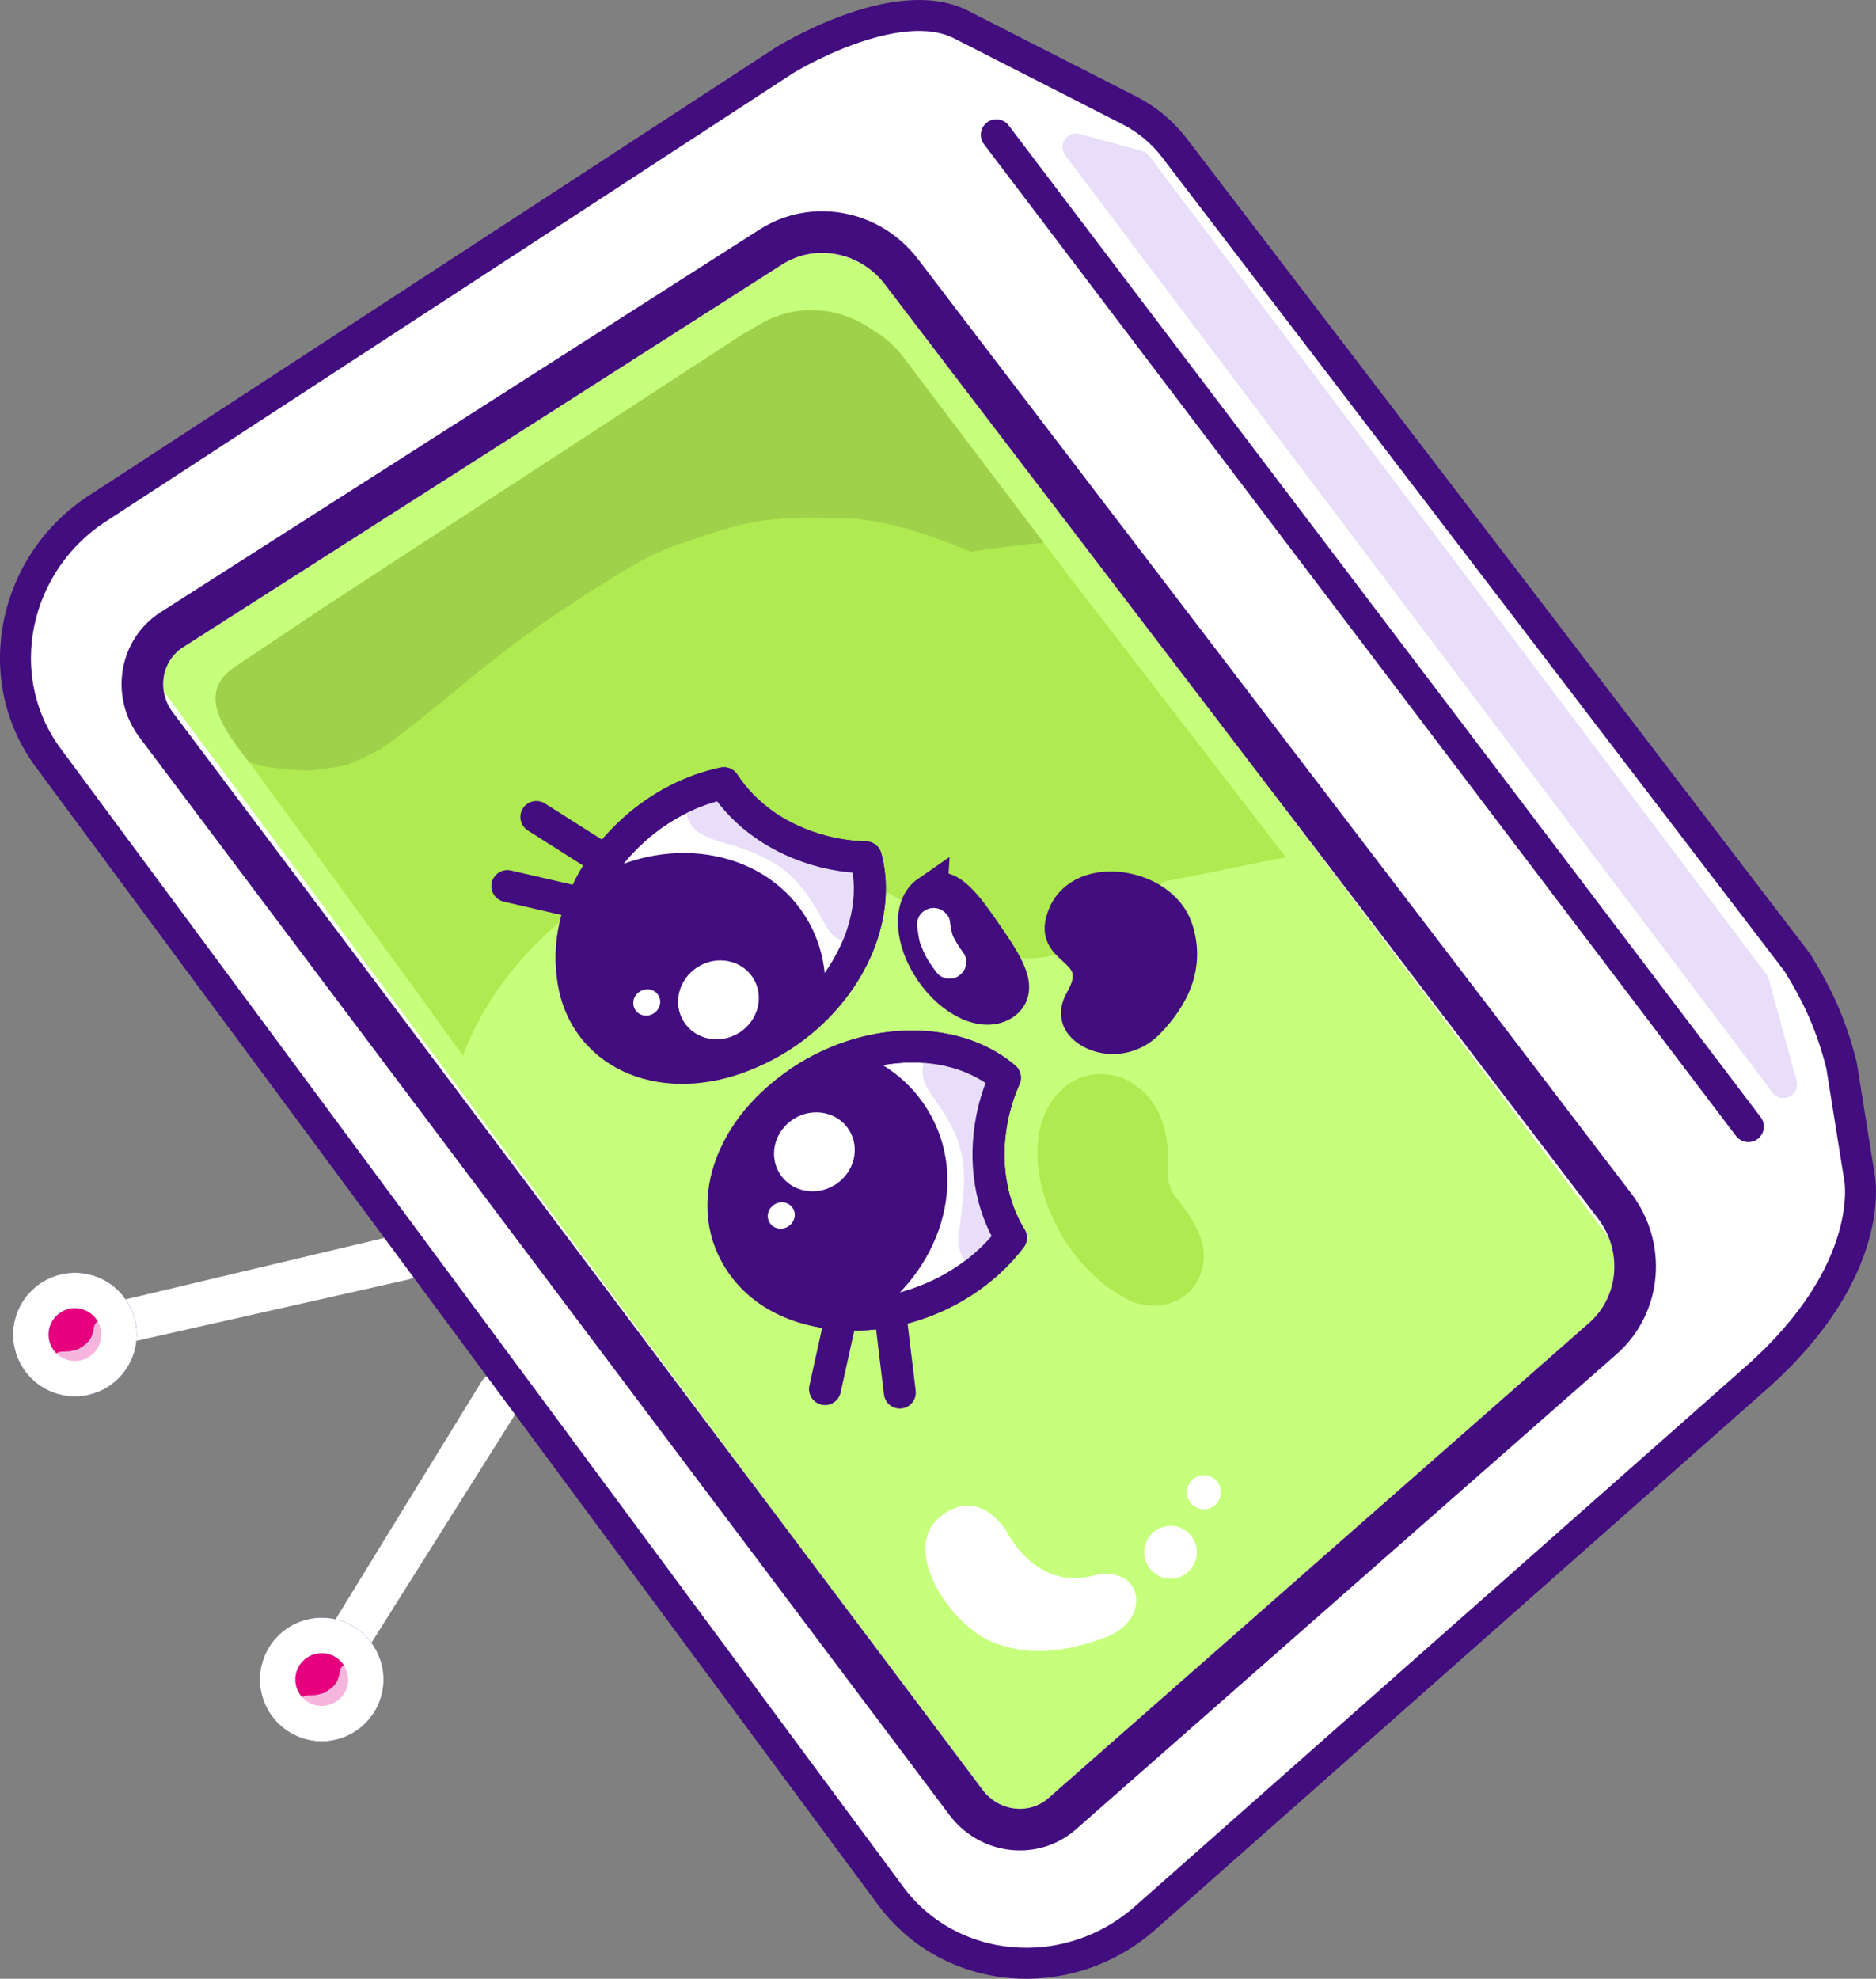 <?xml version="1.0" encoding="UTF-8"?>
<svg id="Layer_2" data-name="Layer 2" xmlns="http://www.w3.org/2000/svg" viewBox="0 0 377.39 398.02">
  <rect x="0" y="0" width="377.39" height="398.02" fill="#808080" stroke="none"/>
  <defs>
    <style>
      .cls-1 {
        stroke-width: 6.23px;
      }

      .cls-1, .cls-2, .cls-3, .cls-4, .cls-5, .cls-6, .cls-7, .cls-8, .cls-9 {
        stroke: #420d7f;
      }

      .cls-1, .cls-2, .cls-3, .cls-4, .cls-5, .cls-6, .cls-7, .cls-9, .cls-10 {
        stroke-linecap: round;
        stroke-linejoin: round;
      }

      .cls-1, .cls-2, .cls-5, .cls-6, .cls-10 {
        fill: none;
      }

      .cls-2 {
        stroke-width: 6.24px;
      }

      .cls-3 {
        stroke-width: 5.15px;
      }

      .cls-3, .cls-7, .cls-8 {
        fill: #420d7f;
      }

      .cls-11 {
        fill: #f7b5dd;
      }

      .cls-12 {
        fill: #e8def9;
      }

      .cls-13, .cls-4, .cls-14 {
        fill: #fff;
      }

      .cls-15 {
        fill: #a0d14a;
      }

      .cls-16 {
        fill: #aeea50;
      }

      .cls-17 {
        fill: #c6ff7b;
      }

      .cls-4, .cls-5 {
        stroke-width: 6.43px;
      }

      .cls-6 {
        stroke-width: 8.37px;
      }

      .cls-7 {
        stroke-width: 4.43px;
      }

      .cls-14, .cls-8 {
        stroke-miterlimit: 10;
      }

      .cls-14, .cls-10 {
        stroke: #fff;
      }

      .cls-8 {
        stroke-width: 7.47px;
      }

      .cls-9 {
        fill: #e6007e;
      }

      .cls-9, .cls-10 {
        stroke-width: 7.13px;
      }
    </style>
  </defs>
  <g id="Layer_1-2" data-name="Layer 1">
    <g>
      <polyline class="cls-14" points="81.04 251.99 23.61 265.62 24.53 266.91 81.16 254.13"/>
      <circle class="cls-13" cx="14.89" cy="268.68" r="8.87"/>
      <polyline class="cls-14" points="101.69 280.85 70.26 330.81 69.33 329.52 99.7 280.04"/>
      <circle class="cls-13" cx="64.54" cy="338.07" r="8.87"/>
      <polyline class="cls-10" points="81.22 251.75 23.78 265.38 24.71 266.67 81.34 253.9"/>
      <circle class="cls-9" cx="15.07" cy="268.45" r="8.87"/>
      <polyline class="cls-10" points="101.87 280.61 70.43 330.57 69.51 329.28 99.88 279.8"/>
      <circle class="cls-9" cx="64.72" cy="337.83" r="8.87"/>
      <path class="cls-11" d="M61.95,345.3c1.27,.04,2.59-.1,3.81-.47,1.37-.41,2.54-1.1,3.64-1.99,1.74-1.41,2.77-3.44,3.12-5.63,.09-.59,.1-1.12-.22-1.65-.26-.44-.77-.87-1.28-.98-1.03-.23-2.44,.31-2.63,1.49-.08,.52-.19,1.04-.36,1.54-.03,.1-.07,.19-.1,.29-.13,.4,.2-.43,.04-.08-.1,.2-.19,.4-.31,.59-.1,.17-.22,.32-.32,.48-.13,.22,.34-.41,.12-.15-.07,.08-.13,.15-.2,.23-.25,.28-.53,.53-.82,.77-.27,.23,.11-.06,.16-.12-.06,.06-.17,.13-.24,.17-.2,.15-.41,.29-.63,.41-.1,.06-.59,.4-.7,.36,.29-.12,.33-.14,.12-.05l-.13,.05c-.13,.05-.27,.09-.4,.13-.25,.07-.49,.14-.75,.19-.14,.03-.27,.05-.41,.08-.34,.06-.1-.02,.09,0-.53-.02-1.07,.08-1.6,.06-1.12-.03-2.19,1.01-2.14,2.14s.94,2.11,2.14,2.14h0Z"/>
      <path class="cls-11" d="M12.47,276.16c1.27,.04,2.59-.1,3.81-.47,1.37-.41,2.54-1.1,3.64-1.99,1.74-1.41,2.77-3.44,3.12-5.63,.09-.59,.1-1.12-.22-1.65-.26-.44-.77-.87-1.28-.98-1.03-.23-2.44,.31-2.63,1.49-.08,.52-.19,1.04-.36,1.54-.03,.1-.07,.19-.1,.29-.13,.4,.2-.43,.04-.08-.1,.2-.19,.4-.31,.59-.1,.17-.22,.32-.32,.48-.13,.22,.34-.41,.12-.15-.07,.08-.13,.15-.2,.23-.25,.28-.53,.53-.82,.77-.27,.23,.11-.06,.16-.12-.06,.06-.17,.13-.24,.17-.2,.15-.41,.29-.63,.41-.1,.06-.59,.4-.7,.36,.29-.12,.33-.14,.12-.05l-.13,.05c-.13,.05-.27,.09-.4,.13-.25,.07-.49,.14-.75,.19-.14,.03-.27,.05-.41,.08-.34,.06-.1-.02,.09,0-.53-.02-1.07,.08-1.6,.06-1.12-.03-2.19,1.01-2.14,2.14s.94,2.11,2.14,2.14h0Z"/>
      <circle class="cls-10" cx="64.72" cy="337.83" r="8.87"/>
      <circle class="cls-10" cx="15.07" cy="268.45" r="8.87"/>
    </g>
    <path class="cls-13" d="M193.34,4.94l33.9,17.29c3.52,1.79,6.59,4.36,8.99,7.49l125.37,163.94c4.18,6.79,6.81,12.59,8.85,20.61l3.64,22.75s3.59,18.58-20.84,40.17l-122.84,108.57c-15.6,13.79-39.29,11.73-51.26-4.44L9.69,152.41c-11.94-16.13-7.13-39.42,10.44-50.47L157.82,12.12s22.39-13.88,35.52-7.18Z"/>
    <path class="cls-1" d="M193.34,4.94l33.9,17.29c3.52,1.79,6.59,4.36,8.99,7.49l125.37,163.94c4.18,6.79,6.81,12.59,8.85,20.61l3.64,22.75s3.59,18.58-20.84,40.17l-122.84,108.57c-15.6,13.79-39.29,11.73-51.26-4.44L9.69,152.41c-11.94-16.13-7.13-39.42,10.44-50.47L157.82,12.12s22.39-13.88,35.52-7.18Z"/>
    <path class="cls-17" d="M182.06,56.28l143.44,187.87c6.35,8.31,5.33,19.98-2.32,26.71l-108.89,95.7c-5.74,4.92-14.56,3.84-19.22-2.37L32.13,147.41c-4.69-6.23-3.22-15.02,3.18-19.11L155.8,51.32c8.53-5.45,19.96-3.29,26.26,4.97Z"/>
    <line class="cls-2" x1="200.43" y1="27.12" x2="351.71" y2="226.61"/>
    <path class="cls-12" d="M214.33,31.3l142.23,188.45c1.85,2.45,5.66,.57,4.85-2.39l-5.6-20.44c-.09-.35-.25-.67-.47-.96L231.2,31.39c-.37-.5-.9-.85-1.49-1.02l-12.49-3.43c-2.54-.7-4.49,2.24-2.89,4.36Z"/>
    <path class="cls-13" d="M26.03,144.88c-1.46-3.24-1.93-6.87-1.29-10.39,.86-4.74,3.55-8.78,7.58-11.35L152.81,46.16c10.29-6.57,24.27-3.96,31.84,5.95l143.44,187.87c1.16,1.52,2.11,3.13,2.86,4.8,4.22,9.39,2.12,20.68-5.75,27.59l-108.89,95.7c-3.65,3.13-8.27,4.55-13.05,4.03-4.85-.53-9.32-3.09-12.28-7.03L28.05,148.3c-.8-1.07-1.48-2.21-2.02-3.41m297.3,103.34c-.5-1.1-1.13-2.17-1.89-3.17L178,57.19c-4.95-6.48-14.03-8.23-20.68-3.98L36.83,130.19c-2.05,1.31-3.41,3.36-3.85,5.79-.33,1.84-.08,3.75,.69,5.46,.29,.64,.65,1.25,1.08,1.82l162.94,216.78c1.6,2.13,3.91,3.45,6.5,3.74,2.45,.27,4.82-.45,6.65-2.03l108.85-95.66c5.06-4.45,6.39-11.75,3.65-17.86M21.83,146.77h0c.68,1.52,1.54,2.96,2.53,4.29l162.94,216.78c3.72,4.95,9.36,8.17,15.46,8.84,6.06,.66,11.93-1.15,16.54-5.11l.02-.02,.02-.02,108.89-95.7c4.59-4.03,7.66-9.36,8.88-15.42,1.18-5.85,.48-12.07-1.97-17.52-.91-2.02-2.05-3.94-3.4-5.71L188.31,49.32c-9.01-11.8-25.69-14.89-37.98-7.04L29.84,119.26c-5.12,3.28-8.55,8.4-9.63,14.42-.8,4.42-.24,8.95,1.63,13.09h0Zm188.83,223.21c-.92,.79-2.06,1.12-3.31,.97-1.42-.17-2.64-.9-3.54-2.1L29.15,134c-.24-.32-.44-.66-.6-1.02-.42-.94-.57-2-.4-2.97,.21-1.25,.86-2.26,1.88-2.92L156.91,45.39c4.9-3.15,11.67-1.72,15.43,3.25l153.74,203.56c.58,.76,1.06,1.59,1.45,2.45,2.12,4.71,1.08,10.24-2.52,13.44l-114.35,101.89h0Z"/>
    <path class="cls-6" d="M181.33,54.65l143.44,187.87c6.35,8.31,5.33,19.98-2.32,26.71l-108.89,95.7c-5.74,4.92-14.56,3.84-19.22-2.37L31.39,145.78c-4.69-6.23-3.22-15.02,3.18-19.11L155.07,49.68c8.53-5.45,19.96-3.29,26.26,4.97Z"/>
    <path class="cls-16" d="M186.62,184.53c.24,.18,.47,.38,.71,.57,7.28,5.71,16.63,9.31,25.09,6.9,10.57-3.02,17.23-14.5,27.89-17.24,10.02-2.57-22.57-2.86-13.9,3.63,.98,.74,31.12-5.98,32.31-5.9l-43.33-56.14-33.72-44.57c-1.51-2-3.37-3.7-5.5-5.02l-2.03-1.27c-2.81-1.75-6-2.79-9.3-3.04h0c-4.13-.31-8.26,.64-11.83,2.73l-4,2.33-84.06,54.81-17.39,11.64h0c-9.31,5.89-.74,14.8,3.63,20.79l31.11,42.63,10.83,14.98c7.17-19.74,29.18-40.94,56.49-40.77,0,0,19.03,0,37.01,12.95Z"/>
    <path class="cls-15" d="M148.99,67.5l-84.06,54.81-17.39,11.64c-8.56,5.41-2.01,13.38,2.5,19.28,.8,.28,1.6,.55,2.4,.81,3.15,.51,6.31,.82,9.5,.97,2.58-.24,5.14-.59,7.68-1.08,2.38-.97,4.71-2.06,6.98-3.26,6.28-4.44,12.17-9.4,18.1-14.3,9.84-8.13,19.99-15.05,30.96-21.65,3.68-2.21,7.44-4.14,11.52-5.48,5.29-1.73,10.89-3.81,16.49-4.55,5.13-.68,10.36-.59,15.52-.49,8.97,.19,17.79,3.37,26.12,6.76,4.87-.73,9.75-1.32,14.63-1.8l-28.3-37.4c-1.51-2-3.37-3.7-5.5-5.02l-2.03-1.27c-2.81-1.75-6-2.79-9.3-3.04h0c-4.13-.31-8.26,.64-11.83,2.73l-4,2.33Z"/>
    <g>
      <line class="cls-13" x1="113" y1="182.25" x2="100.95" y2="179.63"/>
      <line class="cls-13" x1="178.46" y1="260.77" x2="181.06" y2="275.07"/>
      <circle class="cls-13" cx="159.34" cy="244.91" r="2.65"/>
      <path class="cls-8" d="M186.82,179.82c3.61-2.48,7.05,2.3,11.17,8.28,4.12,5.99,7.35,10.91,3.74,13.39-3.61,2.48-9.88-.35-13.99-6.34-4.12-5.99-4.53-12.85-.92-15.34Z"/>
      <path class="cls-13" d="M184.58,186.89c.16,1.07,.25,2.17,.65,3.18,.35,.88,.72,1.77,1.19,2.6,.5,.88,1.09,1.71,1.68,2.53,.52,.73,1.11,1.3,2.01,1.54,.8,.22,1.88,.12,2.59-.34s1.35-1.15,1.54-2.01,.18-1.87-.34-2.59c-.91-1.27-1.8-2.56-2.41-4.01l.34,.8c-.47-1.12-.6-2.29-.78-3.49-.11-.77-.9-1.63-1.54-2.01-.72-.42-1.78-.6-2.59-.34s-1.6,.77-2.01,1.54l-.34,.8c-.16,.6-.16,1.19,0,1.79h0Z"/>
      <circle class="cls-13" cx="134.51" cy="201.74" r="2.42"/>
      <path class="cls-7" d="M219.66,208.93c4.08,1.81,8.88,.77,12.01-2.42,5.38-5.48,8.66-12.29,5.99-20.14-3.31-9.72-20.26-12.48-24.46-3.02-4.2,9.46,9.02,7.45,3.42,17.25-2.48,4.34,.27,7.09,3.05,8.32Z"/>
    </g>
    <g>
      <line class="cls-13" x1="113.89" y1="181.11" x2="101.75" y2="178.31"/>
      <line class="cls-13" x1="175.67" y1="260.63" x2="177.41" y2="274.97"/>
      <line class="cls-5" x1="114.2" y1="181.03" x2="102.06" y2="178.23"/>
      <line class="cls-5" x1="120.1" y1="172.07" x2="107.9" y2="164.33"/>
      <path class="cls-4" d="M165.59,171.27c-8.87-2.29-15.88-7.4-19.97-13.73-6.25,1.31-12.6,4.42-18.08,9.34-13.47,12.08-16.58,30.28-6.94,40.63,9.64,10.36,28.38,8.96,41.85-3.13,10.21-9.16,14.45-21.82,11.72-31.92-2.83-.08-5.7-.45-8.58-1.19Z"/>
      <path class="cls-3" d="M119.57,179.49c14.34-9.06,32.37-6.29,40.24,6.17,3.58,5.67,4.44,12.38,2.96,18.86-.27,.31-.58,.58-.89,.86-13.48,12.08-32.21,13.49-41.86,3.13-6.5-6.98-7.19-17.54-2.83-27.38,.76-.57,1.55-1.12,2.38-1.64Z"/>
      <ellipse class="cls-13" cx="144.53" cy="201.11" rx="8.24" ry="7.82" transform="translate(-85.05 108.24) rotate(-32.27)"/>
      <line class="cls-5" x1="168.65" y1="267.25" x2="165.96" y2="279.41"/>
      <line class="cls-5" x1="179.28" y1="265.77" x2="181.01" y2="280.11"/>
      <path class="cls-4" d="M199.55,225.04c-1.75,8.99-.14,17.52,3.81,23.93-3.87,5.08-9.41,9.48-16.2,12.31-16.7,6.97-34.46,1.96-39.67-11.2-5.21-13.16,4.11-29.47,20.81-36.44,12.66-5.28,25.91-3.67,33.86,3.14-1.14,2.59-2.04,5.34-2.61,8.26Z"/>
      <path class="cls-3" d="M172.34,263.06c14.34-9.06,19.59-26.52,11.72-38.98-3.58-5.67-9.26-9.33-15.76-10.78-.39,.11-.77,.28-1.16,.43-16.7,6.98-26.02,23.29-20.82,36.45,3.51,8.87,12.74,14.03,23.5,14.32,.84-.44,1.67-.92,2.51-1.45Z"/>
      <path class="cls-3" d="M172.63,263.51c14.34-9.06,19.59-26.52,11.72-38.98-3.58-5.67-9.26-9.33-15.76-10.78-.39,.11-.77,.28-1.16,.43-16.7,6.98-26.02,23.29-20.82,36.45,3.51,8.87,12.74,14.03,23.5,14.32,.84-.44,1.67-.92,2.51-1.45Z"/>
      <ellipse class="cls-13" cx="163.84" cy="231.68" rx="8.24" ry="7.82" transform="translate(-98.4 123.27) rotate(-32.27)"/>
      <ellipse class="cls-13" cx="157.17" cy="244.48" rx="2.75" ry="2.61" transform="translate(-106.26 121.69) rotate(-32.27)"/>
      <ellipse class="cls-13" cx="130.11" cy="201.63" rx="2.75" ry="2.61" transform="translate(-87.56 100.62) rotate(-32.27)"/>
      <g>
        <path class="cls-13" d="M201.7,249.07c-.8,.72-1.6,1.44-2.4,2.16-.3,.27-.63,.55-1.05,.56-.64,0-1.25-.66-1.47-1.35-.22-.69-.14-1.39-.06-2.06,.77-6.13,1.93-12.43,.08-18.78-1.24-4.27-3.75-8.18-6.41-11.83-.57-.79-1.2-1.76-.95-2.59,.3-1.03,1.7-.99,2.71-.43,2.07,1.15,3.36,3.58,4.17,5.9,2.7,7.72,.34,15.49,2.45,23.32,.47,1.73,2.59,4.03,1.67,5.28"/>
        <path class="cls-12" d="M198.97,246.34c-.51,.46-1.03,.93-1.54,1.39-.23,.2-.48,.4-.69,.62-.39,.42,.33-.26,.48-.28h2.05c1.2,.19,.57,.91,1.22,1.34,.12,.08-.03,.21,0-.22,.04-.58,.12-1.16,.2-1.74,.18-1.39,.37-2.78,.53-4.17,.29-2.49,.5-5,.39-7.51-.22-5.47-1.91-10.53-4.72-15.21-.6-1-1.25-1.99-1.91-2.95-.33-.48-.67-.96-1.01-1.43-.17-.23-.34-.46-.5-.7-.13-.18-.24-.36-.34-.55-.41-.82-.5-.17-.26,1.95-.46,.58-1.96,1.31-2.64,1.27,.3,.02,.46,.31-.04-.06,.19,.14,.41,.23,.6,.38-.21-.16-.33-.36,.03,.09,.15,.19,.34,.35,.49,.54-.13-.15-.3-.5,.05,.11,.29,.49,.58,.97,.83,1.48,.04,.08,.35,.8,.19,.4s.12,.33,.15,.41c.19,.51,.35,1.04,.5,1.56,.36,1.31,.57,2.48,.68,3.61,.24,2.55,.19,5.12,.2,7.69,.02,3.09,.18,6.19,.81,9.22,.28,1.34,.72,2.57,1.35,3.79,.26,.51,.54,1.01,.8,1.51-.07-.14-.2-.69-.04-.06l.07,.27c-.18-.61-.11-1.21,.21-1.8-1.02,1.74-.46,4.31,1.38,5.28s4.19,.48,5.28-1.38c.91-1.55,.92-3.35,.28-4.99-.29-.74-.62-1.43-1-2.12-.16-.3-.32-.61-.48-.91-.37-.65,0,.49-.08-.23-.19-1.65-.61-2.8-.73-4.37-.13-1.79-.14-3.58-.14-5.38-.02-6.68-.27-14.22-4.85-19.56-2.3-2.68-6.88-4.64-9.8-1.65-1.66,1.7-1.74,4.18-.78,6.26,.7,1.5,1.83,2.8,2.74,4.17,1.72,2.58,3.18,5.14,4.01,7.8,1,3.21,1.11,6.34,.87,9.79-.13,1.87-.36,3.74-.6,5.6s-.7,3.93-.16,5.86c.76,2.72,3.42,4.56,6.22,4.05,2.04-.38,3.68-2.38,5.15-3.71,1.55-1.4,1.42-4.04,0-5.46-1.54-1.54-3.91-1.4-5.46,0h0Z"/>
      </g>
      <g>
        <path class="cls-13" d="M145.83,160.18c-.99,.41-1.99,.83-2.98,1.24-.37,.15-.77,.33-.95,.71-.28,.57,.06,1.41,.59,1.91,.53,.5,1.2,.73,1.84,.94,5.86,1.94,12.05,3.6,16.99,8,3.32,2.96,5.77,6.9,7.93,10.87,.46,.85,1.07,1.83,1.93,1.97,1.06,.17,1.63-1.11,1.55-2.26-.15-2.36-1.79-4.57-3.54-6.3-5.81-5.76-13.44-8.48-19.6-13.75-1.36-1.17-2.93-2.55-4.45-2.26"/>
        <path class="cls-12" d="M144.81,156.46c-1.71,.71-3.85,1.23-5.24,2.5-1.96,1.79-2.04,4.57-.67,6.75,1.87,2.97,6.31,3.57,9.41,4.63s5.06,1.81,7.85,3.56c1.29,.82,1.9,1.28,3.04,2.36s2.23,2.38,2.94,3.36c.91,1.27,1.74,2.59,2.52,3.94,.84,1.43,1.53,3.04,2.67,4.26,1.62,1.73,4.2,2.44,6.37,1.26,1.99-1.08,2.92-3.35,2.89-5.53-.06-3.64-2.45-6.9-4.97-9.32-2.32-2.24-4.98-4.13-7.7-5.85-2.9-1.84-5.91-3.5-8.74-5.44-1.61-1.1-2.3-1.74-3.83-2.98-1.75-1.42-3.82-2.83-6.21-2.57-2,.22-3.96,1.62-3.86,3.86,.09,1.9,1.71,4.09,3.86,3.86,.7-.08,.18-.09-.08-.16-.4-.1,.32,.16,.41,.22,.09,.05,.79,.53,.41,.25,.23,.17,.44,.37,.65,.55,1.1,.93,2.22,1.83,3.39,2.68,2,1.46,4.11,2.76,6.23,4.04,4.33,2.61,8.24,4.78,11.43,8.52,.42,.49,1,1.48,1.16,2.02,.03,.09,.25,.87,.13,.45l-.02-.12c0,.46,0,.46,.03,0l.07-.16c.52-1.34,1.88-1.59,4.07-.77l-.25-.26c.24,.28,.22,.23-.03-.15-1.02-2.2-2.44-4.34-3.83-6.31-3.17-4.48-7.13-8.08-12.12-10.44-2.65-1.25-5.4-2.24-8.18-3.15-.64-.21-1.29-.42-1.93-.63-.26-.08-.51-.17-.77-.25-.19-.06-.38-.13-.57-.19-.41-.15-.51-.18-.31-.1,.07,0,.26,.23,.25,.25,.78,.93,.53,2.09-.77,3.47q-.29,.12,0,0c.79-.24,1.58-.66,2.34-.97,1.86-.77,3.39-2.59,2.7-4.75-.58-1.79-2.75-3.52-4.75-2.7h0Z"/>
      </g>
      <path class="cls-5" d="M199.55,225.04c-1.75,8.99-.14,17.52,3.81,23.93-3.87,5.08-9.41,9.48-16.2,12.31-16.7,6.97-34.46,1.96-39.67-11.2-5.21-13.16,4.11-29.47,20.81-36.44,12.66-5.28,25.91-3.67,33.86,3.14-1.14,2.59-2.04,5.34-2.61,8.26Z"/>
      <path class="cls-5" d="M165.59,171.27c-8.87-2.29-15.88-7.4-19.97-13.73-6.25,1.31-12.6,4.42-18.08,9.34-13.47,12.08-16.58,30.28-6.94,40.63,9.64,10.36,28.38,8.96,41.85-3.13,10.21-9.16,14.45-21.82,11.72-31.92-2.83-.08-5.7-.45-8.58-1.19Z"/>
    </g>
    <path class="cls-16" d="M233.63,249.26c-.53-.26-1.05-.53-1.57-.83-.04-.03-.64-.4-.65-.39,.02-.02,1.06,.77,.43,.29-1.01-.77-1.99-1.53-2.91-2.41-.09-.09-1.07-1.08-1.06-1.09,.06-.06,.85,1.04,.18,.18-.16-.2-.32-.4-.48-.6-.73-.94-1.4-1.92-2.01-2.94-.03-.06-.83-1.57-.88-1.56,.04,0,.56,1.2,.24,.46-.13-.31-.29-.62-.42-.93-.49-1.11-.91-2.25-1.27-3.42-.16-.51-.56-1.39-.51-1.91,0,.03,.18,1.27,.1,.43-.03-.28-.09-.56-.12-.84-.08-.65-.12-1.31-.13-1.96,0-.18-.08-.68,0-.84l-.04,.75c.03-.28,.07-.55,.12-.82,.05-.27,.48-1.78,.2-1.03-.38,1.05,.52-1.05,.55-1.01,.03,.04-.76,1.06-.26,.47,.49-.58-.41,.32-.44,.34,.89-.73-.07,.03-.33,.13-.35,.13-1.38,.19-.43,.15-.63,.03-2.5-.56-1.07-.03,.67,.25-.4-.27-.46-.31,.81,.58-.26,.16-.14-.29-.01,.04,.38,.55,.42,.59,.54,.6-.29-.46-.19-.42,.09,.03,.26,.67,.29,.77,.09,.26,.17,.52,.23,.79-.05-.25-.1-.5-.15-.75,.49,.37,.28,2.99,.29,3.6,.03,1.48,.01,2.97,.15,4.45,.33,3.43,1.38,6.55,3.23,9.45,.76,1.19,1.65,2.3,2.47,3.44,.36,.5,.71,1.01,1.04,1.53,.11,.18,.54,.76,.53,.91,.02-.27-.37-1.12-.16-.17,.05,.22,.15,1.01,.05,.11-.18-1.66,.45-3.2,1.83-4.21-.04,.03,1.41-.62,.7-.36-.36,.11-.26,.09,.3-.06,.49-.18,1-.19,1.52-.04-.19-.03-.85-.23-.03,.05,.91,.31-.1-.14-.29-.22-.84-.37,.9,.77,.22,.13-.3-.28-.67-.53-.99-.8-2.8-2.31-7.4-2.31-9.79,.67-2.29,2.87-2.32,7.32,.67,9.79,3.76,3.11,8.23,5.26,13.16,3.5,5.72-2.04,7.74-8.57,5.43-13.88-.81-1.86-1.84-3.56-3.04-5.19-.94-1.28-2.24-2.65-2.83-4.15,.6,1.53,.19,.26,.07-.11-.14-.41-.71-1.51-.12-.18-.29-.65-.19-1.65-.23-2.36-.1-1.92,0-3.85-.21-5.76-.56-5.17-2.67-9.79-7.21-12.58-4.04-2.48-9.39-2.33-13.14,.64-7.45,5.89-6.68,16.96-3.44,24.88,3.18,7.79,8.71,14.6,16.34,18.36,3.26,1.61,7.77,.3,9.3-3.13,1.52-3.43,.35-7.58-3.13-9.3h0Z"/>
    <g>
      <path class="cls-13" d="M202.71,308.39s5.62,11.47,17.08,8.57c10.18-2.58,12.34,9.03,2.17,12.57-5.44,1.89-13.71,4.3-22.38,.73-8.43-3.47-18.31-18.37-10.72-24.91,8.21-7.07,13.85,3.04,13.85,3.04Z"/>
      <circle class="cls-13" cx="235.47" cy="312.23" r="5.3"/>
      <circle class="cls-13" cx="242.18" cy="300.16" r="3.43"/>
    </g>
  </g>
</svg>